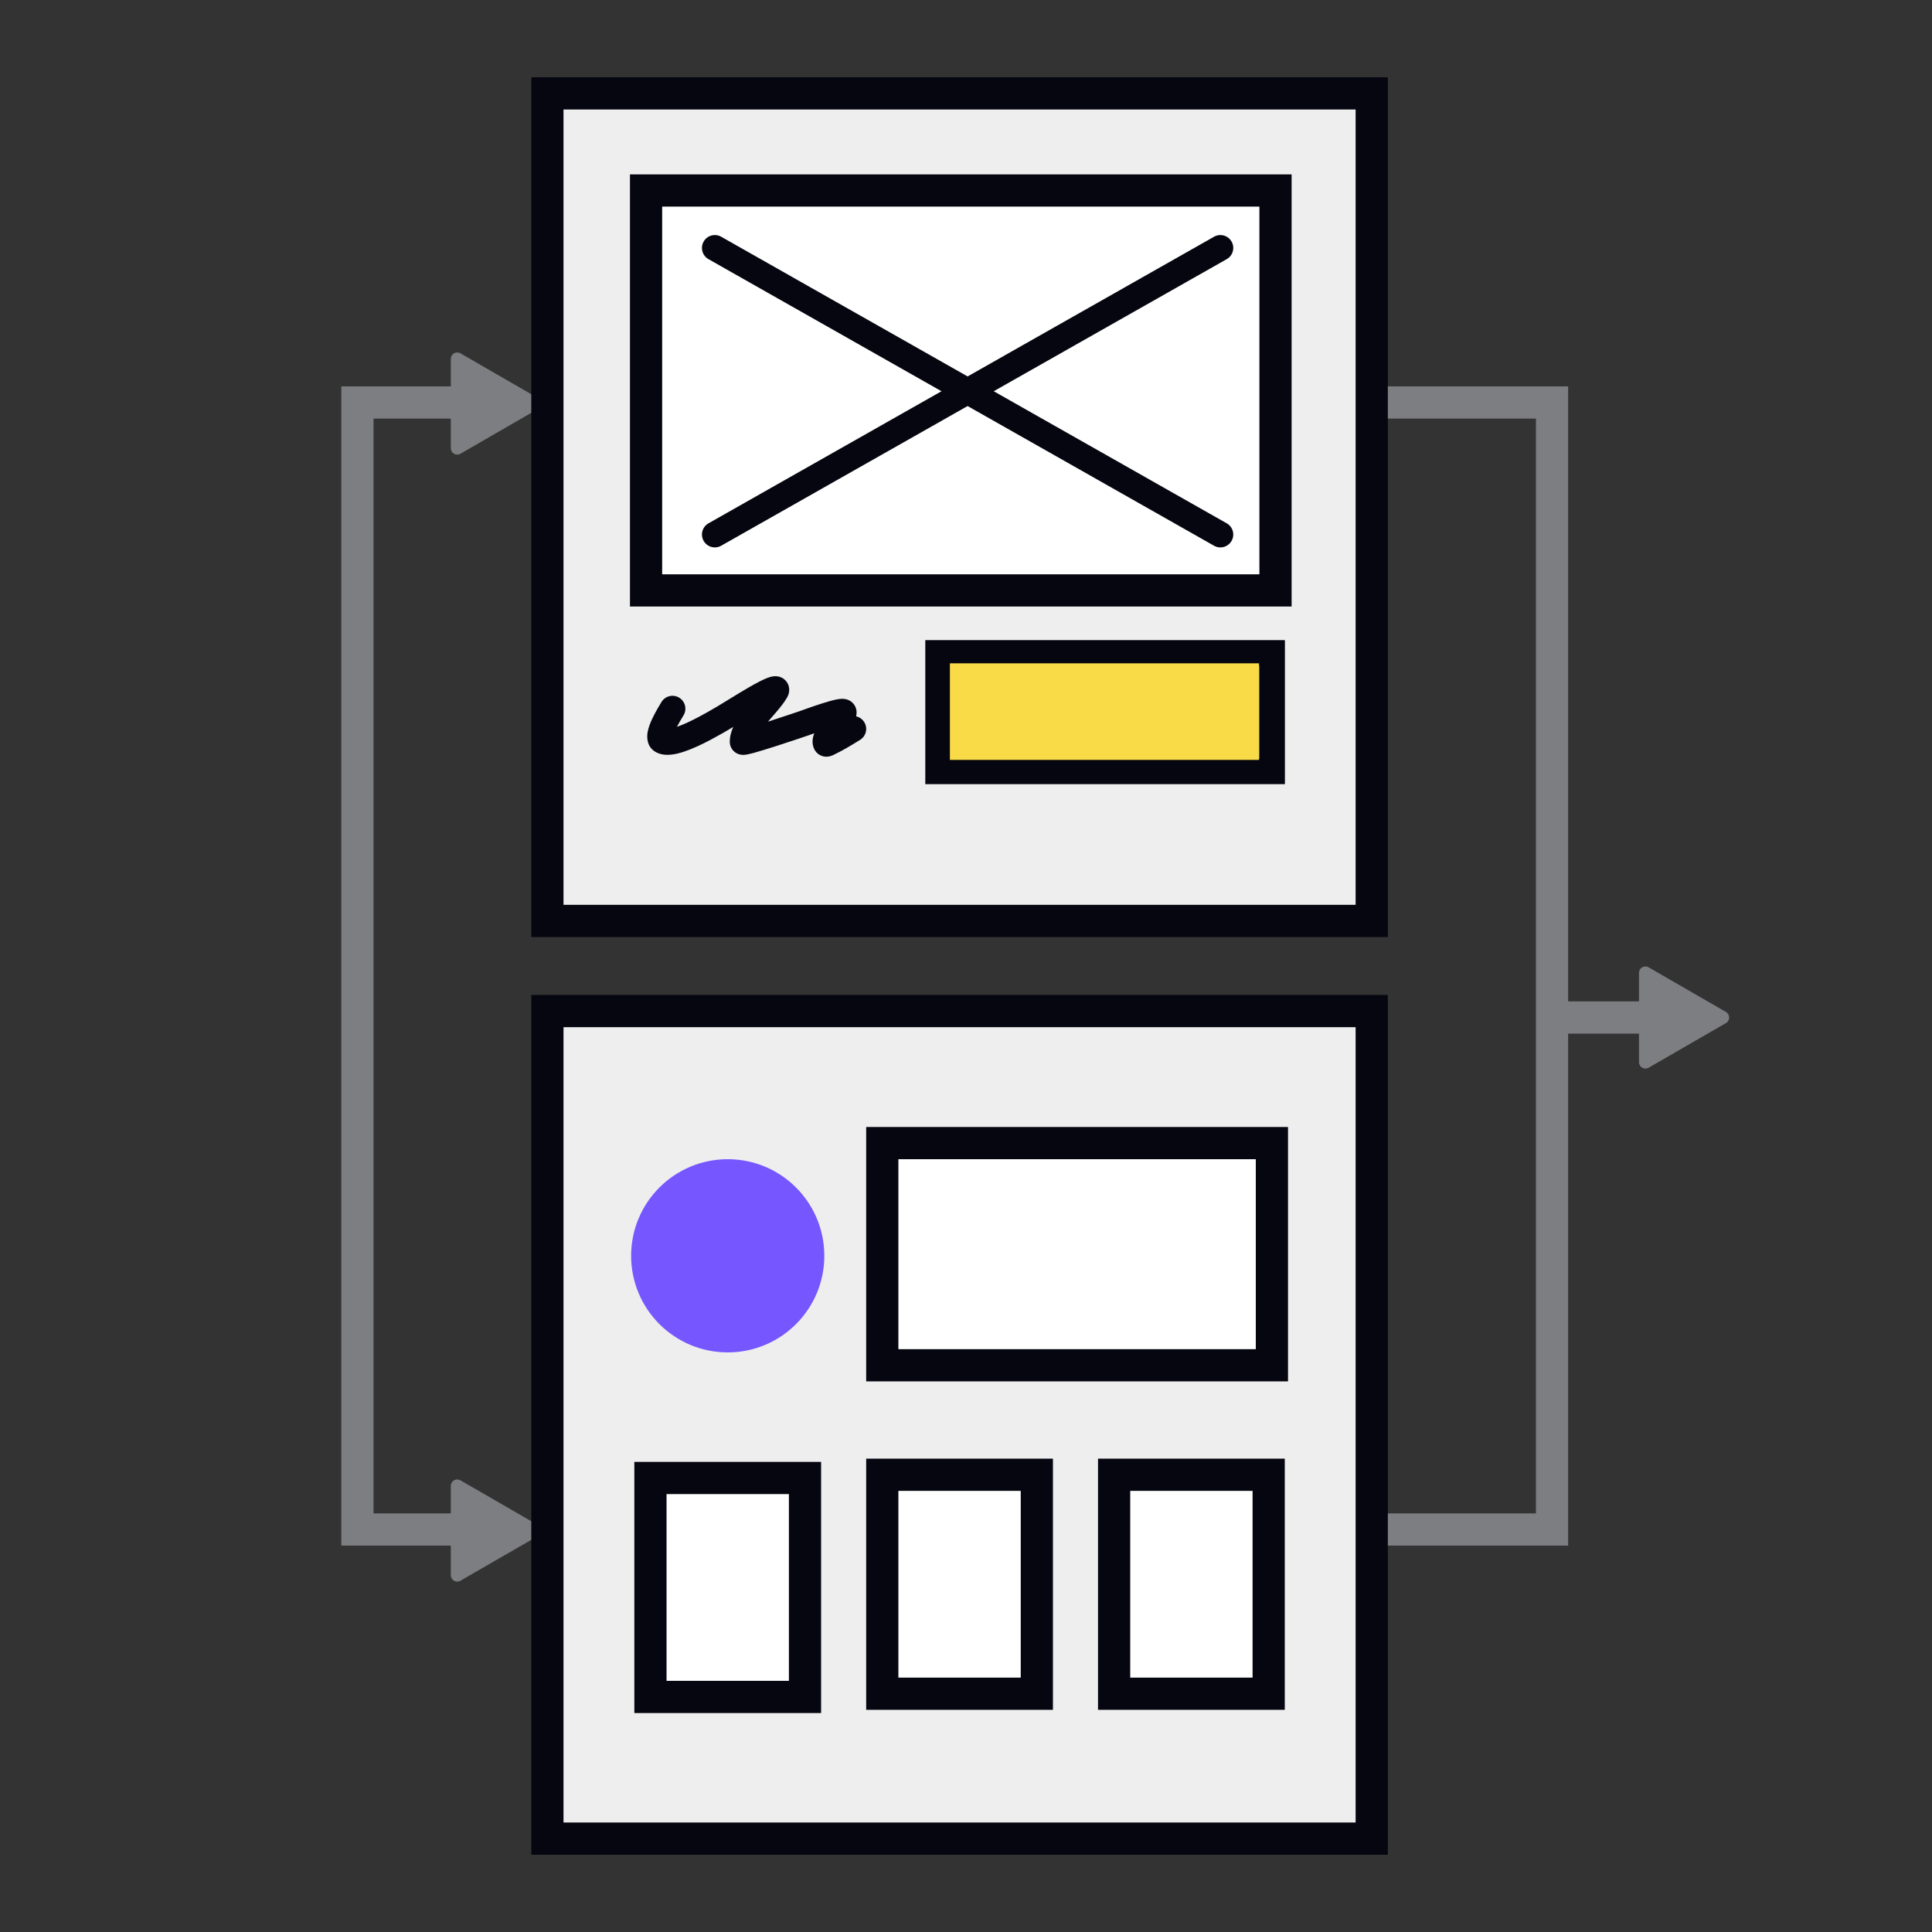 <svg width="600" height="600" viewBox="0 0 600 600" fill="none" xmlns="http://www.w3.org/2000/svg">
<rect x="0" y="0" width="600" height="600" fill="#333333" stroke="none"/>
<g clip-path="url(#clip0_13569_4435)">
<mask id="mask0_13569_4435" style="mask-type:alpha" maskUnits="userSpaceOnUse" x="-24" y="-24" width="648" height="648">
<path d="M-24 -24H624V624H-24V-24Z" fill="#C4C4C4"/>
</mask>
<g mask="url(#mask0_13569_4435)">
<path d="M422 120V130H477V470H422V480H487V321L509 321V329.857C509 331.396 510.667 332.358 512 331.589L536 317.732C537.333 316.962 537.333 315.038 536 314.268L512 300.412C510.667 299.642 509 300.604 509 302.144V311L487 311V120H422Z" fill="#7D7E82"/>
<path d="M140 111.464C140 109.924 141.667 108.962 143 109.732L167 123.588C168.333 124.358 168.333 126.283 167 127.052L143 140.909C141.667 141.679 140 140.716 140 139.177V130.32C140 130.211 139.991 130.104 139.974 130H116V470H140V461.464C140 459.924 141.667 458.962 143 459.732L167 473.588C168.333 474.358 168.333 476.283 167 477.052L143 490.909C141.667 491.679 140 490.716 140 489.177V480.32C140 480.211 139.991 480.104 139.974 480H106V120H140V111.464Z" fill="#7D7E82"/>
<path d="M170 314H426V571H170V314Z" fill="#EEEEEE"/>
<path fill-rule="evenodd" clip-rule="evenodd" d="M165 309H431V576H165V309ZM175 319V566H421V319H175Z" fill="#05060F"/>
<path d="M170 29H426V286H170V29Z" fill="#EEEEEE"/>
<path fill-rule="evenodd" clip-rule="evenodd" d="M165 24H431V291H165V24ZM175 34V281H421V34H175Z" fill="#05060F"/>
<path d="M200.641 59.16H396.121V183.36H200.641V59.16Z" fill="white"/>
<path fill-rule="evenodd" clip-rule="evenodd" d="M195.641 54.16H401.121V188.36H195.641V54.16ZM205.641 64.16V178.36H391.121V64.16H205.641Z" fill="#05060F"/>
<path d="M274 355H395V424H274V355Z" fill="white"/>
<path fill-rule="evenodd" clip-rule="evenodd" d="M269 350H400V429H269V350ZM279 360V419H390V360H279Z" fill="#05060F"/>
<path d="M346 458H394V526H346V458Z" fill="white"/>
<path fill-rule="evenodd" clip-rule="evenodd" d="M341 453H399V531H341V453ZM351 463V521H389V463H351Z" fill="#05060F"/>
<path d="M274 458H322V526H274V458Z" fill="white"/>
<path fill-rule="evenodd" clip-rule="evenodd" d="M269 453H327V531H269V453ZM279 463V521H317V463H279Z" fill="#05060F"/>
<path d="M202 459H250V527H202V459Z" fill="white"/>
<path fill-rule="evenodd" clip-rule="evenodd" d="M197 454H255V532H197V454ZM207 464V522H245V464H207Z" fill="#05060F"/>
<path d="M256 390C256 406.569 242.569 420 226 420C209.431 420 196 406.569 196 390C196 373.431 209.431 360 226 360C242.569 360 256 373.431 256 390Z" fill="#7657FF"/>
<path fill-rule="evenodd" clip-rule="evenodd" d="M287.359 198.801H399.039V243.521H287.359V198.801ZM295.359 206.801V235.521H391.039V206.801H295.359Z" fill="#05060F"/>
<path d="M295 206H391V236H295V206Z" fill="#F8DB46"/>
</g>
<path fill-rule="evenodd" clip-rule="evenodd" d="M218.52 75.028C217.43 76.95 218.105 79.391 220.027 80.481L377.027 169.48C378.949 170.57 381.39 169.895 382.479 167.973C383.569 166.051 382.894 163.61 380.972 162.521L223.972 73.521C222.05 72.431 219.609 73.106 218.52 75.028Z" fill="#05060F"/>
<path fill-rule="evenodd" clip-rule="evenodd" d="M382.48 75.028C383.57 76.95 382.895 79.391 380.973 80.481L223.973 169.48C222.051 170.57 219.61 169.895 218.521 167.973C217.431 166.051 218.106 163.61 220.028 162.521L377.028 73.521C378.95 72.431 381.391 73.106 382.48 75.028Z" fill="#05060F"/>
<path fill-rule="evenodd" clip-rule="evenodd" d="M241.358 217.94C241.37 217.937 241.368 217.938 241.352 217.942C241.354 217.942 241.356 217.941 241.358 217.94ZM227.724 225.749C225.632 227.004 223.224 228.403 220.835 229.668C218.035 231.149 215.043 232.571 212.36 233.456C211.022 233.898 209.617 234.255 208.266 234.376C206.982 234.492 205.273 234.442 203.694 233.574C200.617 231.885 200.933 228.528 201.115 227.434C201.361 225.954 201.982 224.431 202.544 223.232C203.135 221.969 203.81 220.756 204.347 219.832C204.618 219.365 204.861 218.961 205.046 218.655C205.067 218.619 205.087 218.586 205.106 218.555C205.172 218.445 205.226 218.356 205.271 218.28C205.324 218.191 205.343 218.159 205.343 218.159C205.343 218.159 205.342 218.161 205.34 218.164C206.402 216.227 208.833 215.517 210.77 216.578C212.708 217.64 213.418 220.071 212.356 222.008C212.215 222.266 212.022 222.585 211.795 222.962C211.357 223.688 210.792 224.626 210.226 225.732C212.206 225.041 214.591 223.921 217.092 222.597C221.046 220.504 224.807 218.173 227.331 216.609C228.236 216.048 228.982 215.586 229.521 215.268C229.581 215.233 229.693 215.165 229.848 215.072C230.767 214.519 233.192 213.058 235.351 211.922C236.53 211.302 237.998 210.577 239.18 210.243C239.497 210.153 239.969 210.039 240.509 210.008C240.908 209.986 242.144 209.949 243.334 210.793C244.928 211.924 245.202 213.654 245.067 214.757C244.957 215.66 244.588 216.35 244.396 216.681C243.54 218.159 242.363 219.622 241.257 220.925C240.728 221.549 240.242 222.107 239.768 222.65C239.344 223.137 238.93 223.612 238.506 224.11C243.016 222.665 247.735 221.062 248.712 220.725L248.712 220.724C248.715 220.723 248.73 220.718 248.764 220.706L248.907 220.655L249.373 220.486C249.754 220.349 250.263 220.166 250.855 219.957C252.035 219.541 253.561 219.013 255.075 218.528C256.558 218.052 258.148 217.579 259.414 217.302C259.996 217.175 260.773 217.029 261.513 217.022C261.816 217.019 262.604 217.024 263.456 217.382C263.928 217.58 264.627 217.974 265.198 218.737C265.819 219.566 266.061 220.53 266.019 221.418C266.002 221.781 265.951 222.132 265.874 222.469C266.895 222.698 267.826 223.325 268.415 224.289C269.566 226.174 268.97 228.636 267.084 229.787C266.791 229.966 266.491 230.15 266.186 230.338C264.121 231.606 261.787 233.04 259.31 234.21C259.312 234.21 259.284 234.225 259.153 234.294C259.034 234.357 258.78 234.49 258.489 234.611C258.284 234.697 257.631 234.967 256.798 234.998C256.343 235.014 255.59 234.97 254.778 234.57C253.879 234.128 253.198 233.391 252.815 232.522C251.994 230.662 252.396 228.915 252.895 227.722C252.496 227.865 252.153 227.989 251.886 228.085C251.613 228.183 251.419 228.253 251.321 228.287C250.293 228.642 245.421 230.297 240.793 231.778C238.487 232.516 236.195 233.226 234.461 233.709C233.611 233.946 232.802 234.155 232.163 234.28C231.882 234.335 231.431 234.416 230.964 234.431C230.789 234.436 230.217 234.453 229.55 234.255C229.208 234.153 228.531 233.905 227.89 233.292C227.138 232.572 226.643 231.536 226.643 230.373C226.643 228.688 227.104 227.122 227.724 225.749ZM260.242 230.884C260.24 230.885 260.248 230.861 260.274 230.809C260.258 230.857 260.245 230.883 260.242 230.884ZM230.508 226.45C230.508 226.45 230.51 226.45 230.515 226.449C230.51 226.45 230.508 226.45 230.508 226.45ZM207.165 226.417C207.165 226.417 207.168 226.417 207.173 226.418C207.168 226.417 207.165 226.417 207.165 226.417ZM209 228.794C208.999 228.809 208.998 228.817 208.998 228.817C208.997 228.818 208.998 228.81 209 228.794Z" fill="#05060F"/>
</g>
<defs>
<clipPath id="clip0_13569_4435">
<rect width="600" height="600" fill="white"/>
</clipPath>
</defs>
</svg>
